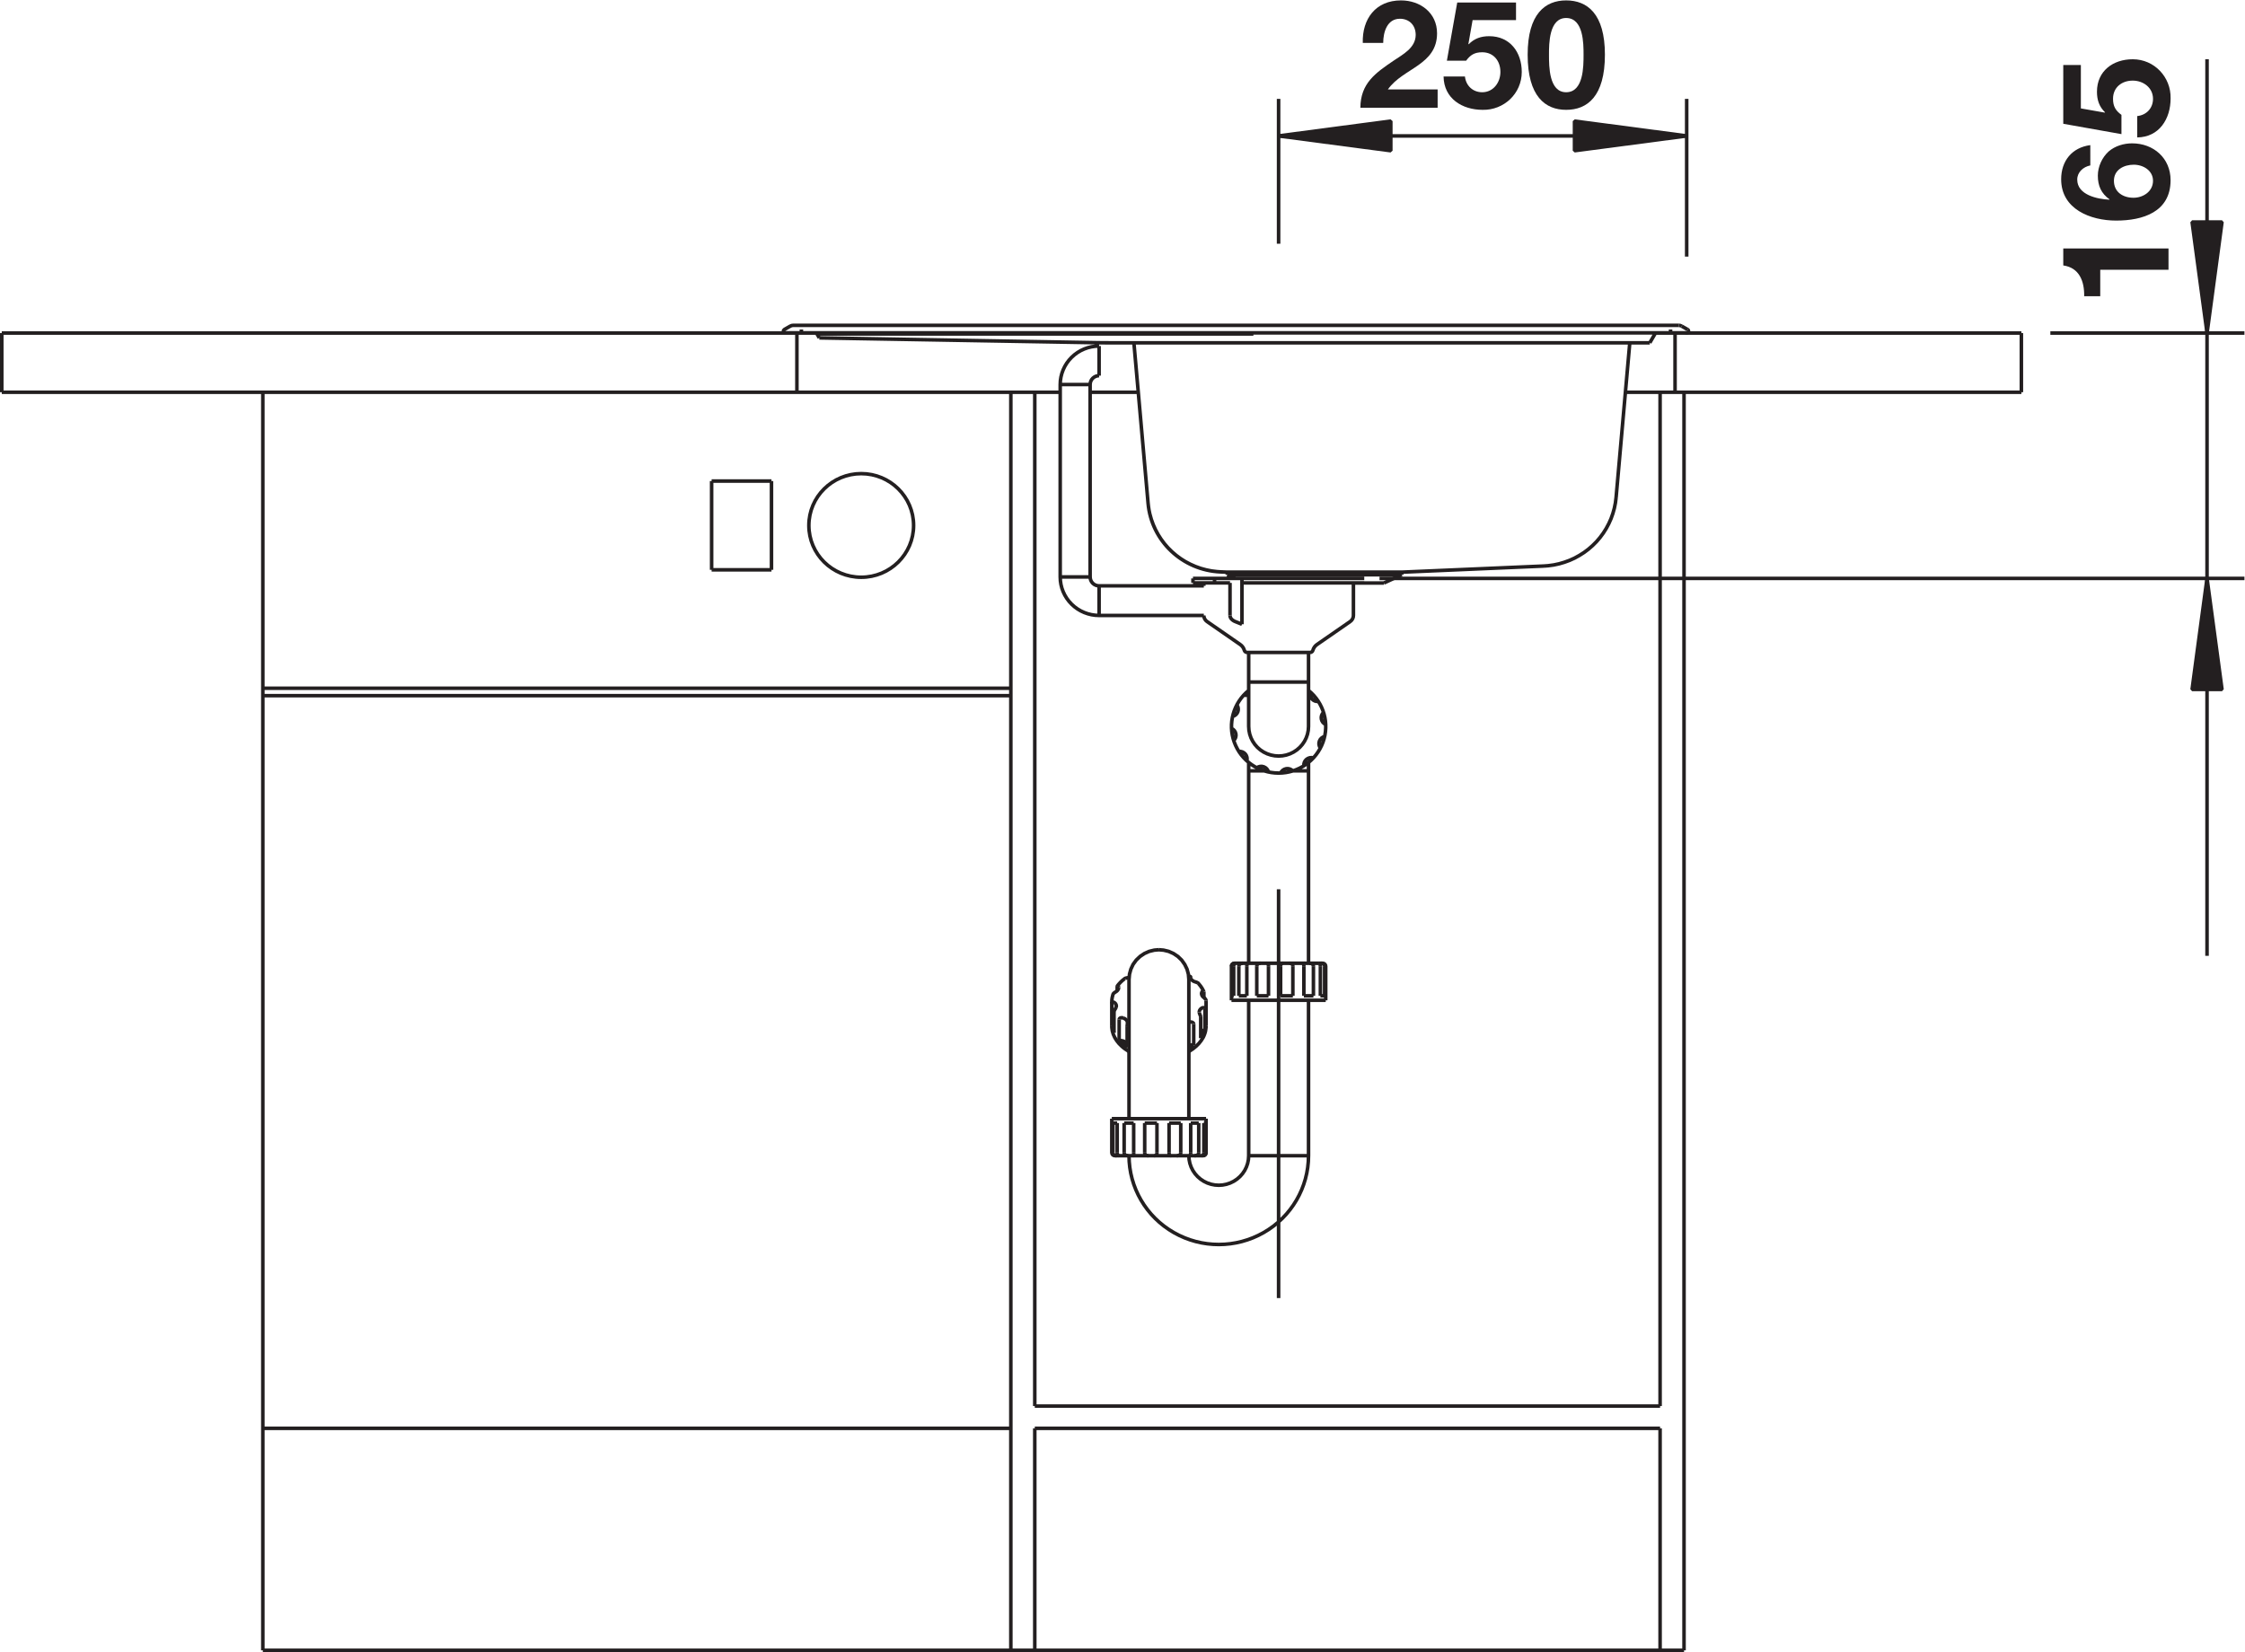 <?xml version="1.0" encoding="UTF-8" standalone="no"?>
<!-- Created with Inkscape (http://www.inkscape.org/) -->

<svg
   version="1.1"
   id="svg2"
   xml:space="preserve"
   width="119.376"
   height="87.865"
   viewBox="0 0 119.376 87.865"
   xmlns="http://www.w3.org/2000/svg"
   xmlns:svg="http://www.w3.org/2000/svg"><defs
     id="defs6"><clipPath
       clipPathUnits="userSpaceOnUse"
       id="clipPath52"><path
         d="M 0,65.899 H 89.532 V 0 H 0 Z"
         id="path50" /></clipPath></defs><g
     id="g8"
     transform="matrix(1.333,0,0,-1.333,0,87.865)"><g
       id="g10"
       transform="translate(67.283,60.492)"><path
         d="M 0,0 H -8.14 M 0,0 v 0 m -16.279,0 h 8.139 m 0,0 V 0 M 0,-4.815 v 6.292 m 0,0 v 0 M -16.279,-4.3 v 5.777 m 0,0 v 0"
         style="fill:none;stroke:#231f20;stroke-width:0.142;stroke-linecap:butt;stroke-linejoin:bevel;stroke-miterlimit:2.613;stroke-dasharray:none;stroke-opacity:1"
         id="path12" /></g><g
       id="g14"
       transform="translate(55.48,61.083)"><path
         d="m 0,0 v -1.181 l -4.476,0.59 z M -4.476,-0.591 0,0 Z"
         style="fill:#231f20;fill-opacity:1;fill-rule:evenodd;stroke:none"
         id="path16" /></g><g
       id="g18"
       transform="translate(55.48,61.083)"><path
         d="m 0,0 v -1.181 l -4.476,0.59 z M -4.476,-0.591 0,0 Z"
         style="fill:none;stroke:#231f20;stroke-width:0.142;stroke-linecap:butt;stroke-linejoin:bevel;stroke-miterlimit:2.613;stroke-dasharray:none;stroke-opacity:1"
         id="path20" /></g><g
       id="g22"
       transform="translate(62.808,59.902)"><path
         d="M 0,0 V 1.181 L 4.476,0.59 Z M 4.476,0.59 0,0 Z"
         style="fill:#231f20;fill-opacity:1;fill-rule:evenodd;stroke:none"
         id="path24" /></g><g
       id="g26"
       transform="translate(62.808,59.902)"><path
         d="M 0,0 V 1.181 L 4.476,0.59 Z M 4.476,0.59 0,0 Z"
         style="fill:none;stroke:#231f20;stroke-width:0.142;stroke-linecap:butt;stroke-linejoin:bevel;stroke-miterlimit:2.613;stroke-dasharray:none;stroke-opacity:1"
         id="path28" /></g><g
       id="g30"
       transform="translate(88.04,27.78)"><path
         d="M 0,0 V 19.953 M 0,15.057 V 0 m 0,15.057 v 0 M 0,35.771 V 19.953 m 0,15.818 v 0 M 0,24.848 v 10.923 m 0,0 v 0 M -33.01,15.057 H 1.492 m 0,0 v 0 m -7.742,9.791 h 7.742 m 0,0 v 0"
         style="fill:none;stroke:#231f20;stroke-width:0.142;stroke-linecap:butt;stroke-linejoin:bevel;stroke-miterlimit:2.613;stroke-dasharray:none;stroke-opacity:1"
         id="path32" /></g><g
       id="g34"
       transform="translate(87.444,57.057)"><path
         d="M 0,0 H 1.193 L 0.597,-4.429 Z M 0.597,-4.429 0,0 Z"
         style="fill:#231f20;fill-opacity:1;fill-rule:evenodd;stroke:none"
         id="path36" /></g><g
       id="g38"
       transform="translate(87.444,57.057)"><path
         d="M 0,0 H 1.193 L 0.597,-4.429 Z M 0.597,-4.429 0,0 Z"
         style="fill:none;stroke:#231f20;stroke-width:0.142;stroke-linecap:butt;stroke-linejoin:bevel;stroke-miterlimit:2.613;stroke-dasharray:none;stroke-opacity:1"
         id="path40" /></g><g
       id="g42"
       transform="translate(88.637,38.408)"><path
         d="m 0,0 h -1.193 l 0.596,4.429 z M -0.597,4.429 0,0 Z"
         style="fill:#231f20;fill-opacity:1;fill-rule:evenodd;stroke:none"
         id="path44" /></g><g
       id="g46"><g
         id="g48"
         clip-path="url(#clipPath52)"><g
           id="g54"
           transform="translate(52.258,39.884)"><path
             d="M 0,0 C 0.054,0 0.101,0.035 0.115,0.087 M 1.604,1.234 C 1.683,1.29 1.731,1.38 1.731,1.476 M 0.015,-1.579 C -0.014,-1.674 0.008,-1.776 0.072,-1.852 0.137,-1.928 0.234,-1.966 0.334,-1.955 M 0.135,-4.207 c -0.096,0.027 -0.199,0.005 -0.276,-0.058 -0.077,-0.063 -0.116,-0.16 -0.105,-0.258 m 0.784,2.132 C 0.467,-2.459 0.434,-2.558 0.451,-2.655 0.468,-2.752 0.533,-2.835 0.625,-2.874 M 0.582,-3.353 C 0.485,-3.376 0.407,-3.446 0.373,-3.538 0.339,-3.631 0.354,-3.735 0.413,-3.814 M 0.278,0.316 C 0.198,0.261 0.141,0.18 0.115,0.087 m 0.511,-12.605 c 0,0.031 -0.013,0.06 -0.035,0.082 -0.022,0.023 -0.052,0.035 -0.084,0.035 m -1.192,7.675 c -0.069,0.071 -0.169,0.104 -0.268,0.087 -0.098,-0.018 -0.181,-0.082 -0.221,-0.172 m -1.273,1.858 c 0,-0.421 0.227,-0.812 0.596,-1.022 0.371,-0.211 0.826,-0.211 1.194,0 0.37,0.21 0.597,0.601 0.597,1.022 m -2.388,1.436 c -0.612,-0.499 -0.843,-1.325 -0.574,-2.063 0.267,-0.74 0.975,-1.233 1.769,-1.233 0.793,0 1.501,0.493 1.77,1.233 0.267,0.738 0.037,1.564 -0.576,2.063 M -2.622,0.087 C -2.607,0.035 -2.56,0 -2.507,0 m -0.135,-1.698 c 0.065,-0.019 0.133,-0.016 0.196,0.009 m -0.075,-2.637 c 0.028,0.094 0.005,0.197 -0.058,0.272 -0.064,0.076 -0.162,0.115 -0.261,0.104 m 1.183,-0.82 c -0.025,0.097 -0.095,0.174 -0.189,0.208 -0.092,0.034 -0.198,0.019 -0.278,-0.04 M -20.97,12.884 c -0.023,-0.013 -0.037,-0.038 -0.036,-0.064 0.001,-0.026 0.016,-0.05 0.04,-0.062 0.024,-0.012 0.052,-0.01 0.074,0.005 m 0.278,0.288 c -0.042,0 -0.083,-0.011 -0.119,-0.031 m 12.319,-1.977 c -0.096,0 -0.187,-0.038 -0.254,-0.104 -0.067,-0.066 -0.104,-0.156 -0.104,-0.25 m 0.358,1.535 c -0.412,0 -0.806,-0.161 -1.097,-0.449 -0.292,-0.289 -0.455,-0.679 -0.455,-1.086 m 1.522,1.668 c 0.139,-0.002 0.279,-0.003 0.417,-0.003 m 3.79,-10.878 c 0,-0.096 0.048,-0.186 0.127,-0.242 m 1.021,-3.787 c 0.097,0.023 0.175,0.093 0.209,0.186 0.034,0.093 0.02,0.196 -0.039,0.276 m -0.126,-1.424 c 0.071,0.068 0.105,0.167 0.087,0.265 -0.017,0.097 -0.082,0.179 -0.174,0.219 m -5.64,6.043 c 0,-0.094 0.037,-0.184 0.104,-0.251 0.067,-0.067 0.158,-0.104 0.254,-0.104 m 5.792,-2.57 C -2.647,0.18 -2.705,0.261 -2.785,0.316 m -7.181,2.696 c 0,-0.407 0.163,-0.798 0.455,-1.086 0.291,-0.288 0.685,-0.45 1.097,-0.45 M -6.46,5.95 c 0.133,-1.5 1.368,-2.67 2.888,-2.736 m 0.558,-15.615 c -0.032,0 -0.062,-0.012 -0.085,-0.035 -0.022,-0.022 -0.035,-0.051 -0.035,-0.082 m -4.774,-7.442 c 0,-0.031 0.014,-0.062 0.036,-0.084 0.022,-0.021 0.052,-0.035 0.084,-0.035 m 3.52,0 c 0.033,0 0.063,0.014 0.085,0.035 0.023,0.022 0.036,0.053 0.036,0.084 m 1.134,7.559 h -10e-4 m -1.262,-7.678 c 0.003,0 0.006,0 0.008,0.002 m 1.264,7.676 h -0.009 m -4.236,-0.573 c 0.012,0.002 0.024,0.006 0.036,0.008 m 2.407,-1.781 c -0.009,-0.002 -0.019,-0.006 -0.029,-0.008 m -3.07,-0.08 c 0.001,-0.023 0.003,-0.047 0.006,-0.068 m 3.065,-5.176 c 0,-0.422 0.228,-0.811 0.597,-1.021 0.369,-0.211 0.824,-0.211 1.193,0 0.369,0.21 0.597,0.599 0.597,1.021 m -2.319,7.137 c -0.026,0.017 -0.053,0.033 -0.08,0.049 m -2.375,-7.186 c 0,-1.266 0.682,-2.436 1.79,-3.068 1.108,-0.633 2.473,-0.633 3.58,0 1.109,0.632 1.791,1.802 1.791,3.068 M -15.814,5.067 c 0,1.141 -0.935,2.067 -2.089,2.067 -1.154,0 -2.089,-0.926 -2.089,-2.067 0,-1.142 0.935,-2.067 2.089,-2.067 1.154,0 2.089,0.925 2.089,2.067 z m 44.19,5.314 v 2.363 m 0,0 v 0 m -13.551,0.276 0.237,-0.136 m -35.676,0.167 h 35.32 m -35.64,-0.3 h 35.959 m -34.713,-0.007 h -32.499 m 80.563,0 H 13.78 m 14.596,0 v 0 m -48.044,-0.036 h 17.409 m 17.178,-52.521 v 50.194 m -0.358,0 v 2.363 m 0,0 v 0 m -0.179,0.14 v -0.133 m 0,0.133 v 0 m 0,0.167 V 13.02 m 0,0.031 v 0 M -8.444,12.357 -19.575,12.55 m 11.548,-0.196 h 21.58 m 0,0 v 0 M -9.966,10.689 h 1.194 m -33.001,-0.308 h -10.414 m 40.252,0 h -29.838 m 31.807,0 h -1.969 m 5.083,0 h -1.92 m 1.92,0 v 0 m 35.228,0 H 12.58 m 15.796,0 v 0 m -14.412,-40.45 v 40.45 m 0,-50.194 v 8.857 M -21.483,6.838 h -2.388 m 36.626,5.516 -0.546,-6.171 m 0.546,6.171 v 0 M -4.11,1.234 -2.785,0.316 M -2.981,2.953 -3.301,3.1 m -0.408,0.124 0.137,-0.01 m 0.271,-0.011 -0.271,0.011 m -20.299,0.082 h 2.388 M -3.301,3.203 h 6.959 m 0,0 v 0 M -3.301,3.1 h 6.959 m 0,0 v 0 M -9.966,3.012 h 1.194 M -4.67,2.953 h 6.833 m 0,0 v 0 M -2.716,2.775 h 4.879 m 0,0 v 0 m -6.833,0 h 1.478 m 0,0 v 0 M 1.731,2.77 h 1.213 m 0,0 v 0 M -4.237,2.657 h -4.177 m 4.177,0 v 0 m 0,-1.181 h -4.177 m 4.177,0 v 0 M -2.507,0 H 0 m 0,0 v 0 m 3.658,3.203 5.663,0.244 m 0,0 v 0 m 0,0 0.178,0.013 0.219,0.03 0.216,0.046 0.211,0.062 0.206,0.075 0.201,0.091 0.192,0.106 0.186,0.118 0.176,0.132 0.165,0.144 0.155,0.155 0.142,0.166 0.13,0.176 0.117,0.185 0.103,0.193 0.089,0.199 0.073,0.206 0.059,0.21 0.043,0.214 0.027,0.215 M 3.658,3.1 v 0.103 m 0,0 v 0 M 1.731,2.77 V 1.476 m 0,1.294 v 0 M -6.393,5.531 -6.331,5.309 -6.256,5.102 -6.166,4.9 -6.061,4.705 -5.942,4.519 -5.81,4.341 -5.665,4.174 -5.508,4.018 -5.339,3.873 -5.16,3.741 -4.973,3.623 -4.775,3.519 -4.572,3.429 -4.363,3.354 -4.148,3.295 -3.93,3.251 -3.709,3.224 m 1.262,-4.405 h 2.387 m 0,0 v 0 m -41.713,-0.248 h 29.838 m -29.838,-0.296 h 29.838 M 0.626,-13.878 v 1.36 M 0.582,-13.7 v 1.182 M 0.413,-13.7 v 1.182 M 0.135,-13.7 v 1.182 M -0.06,-2.953 V 0 m 0,0 v 0 m 0,-13.878 v -6.201 m 0,15.691 v -8.013 m 0,8.013 v 0 M -0.246,-13.7 v 1.182 M -0.685,-13.7 v 1.182 M -1.174,-13.7 v 1.182 m -0.08,-13.241 V -9.448 M -1.657,-13.7 v 1.182 m -0.168,7.794 h -0.622 m 0.622,0 v 0 m 1.765,0 h -0.621 m 0.621,0 v 0 m 13.844,17.475 -0.231,-0.397 m 0.231,0.397 v 0 M -2.124,-13.7 v 1.182 m -0.323,9.565 V 0 m 0,0 v 0 m 0,-13.878 v -6.201 m 0,15.692 v -8.014 m 0,8.014 v 0 M -2.521,-13.7 v 1.182 M -2.716,1.125 v 1.828 m 0,0 v 0 M -2.84,-13.7 v 1.182 M -3.045,-13.7 v 1.182 M -3.132,-13.7 v 1.182 m -0.002,-1.36 v 1.36 M -3.192,2.775 V 1.476 m 0,1.299 v 0 M -3.301,3.1 v 0.103 m 0,0 v 0 M -3.809,2.953 V 2.775 m 0,0.178 v 0 m -0.338,-17.858 v 0.961 m 0,-4.658 v -1.358 m -0.002,1.182 v -1.182 m -0.042,4.899 v 0.834 m -0.044,0.459 v 0.22 m 0,-5.23 V -19.96 M -4.237,2.775 V 2.657 m 0,0.118 v 0 M -4.361,-15.39 v 0.836 m -0.079,-4.224 v -1.182 m -0.2,4.293 v 0.836 M -4.67,2.953 V 2.775 m 0,0.178 v 0 m -0.09,-15.958 v 0.031 m 0,-5.804 v -1.182 m -0.074,1.358 v 5.558 m 0.687,-0.9 -0.002,0.058 m -0.269,-0.474 -0.002,0.013 M -7.026,12.354 -6.46,5.95 m 1.626,-18.994 -0.018,0.207 -0.055,0.201 -0.091,0.188 -0.122,0.172 -0.151,0.146 -0.175,0.117 -0.192,0.086 -0.203,0.049 -0.186,0.016 m -13.665,24.613 0.117,-0.201 m 14.418,-31.328 v -1.182 m -0.466,1.182 v -1.182 m -0.483,1.182 v -1.182 m -0.489,1.182 v -1.182 m -0.44,1.182 v -1.182 m -0.186,6.916 v -5.558 m -0.074,2.851 v 0.836 m -0.12,-3.863 v -1.182 m -0.199,4.475 v 0.836 m -0.079,1.152 v 0.162 m 0,-5.443 v -1.182 m -0.126,4.783 v 0.836 m -0.044,-4.437 v -1.182 m -0.042,5.125 v 0.836 m -0.003,-0.906 v 0.961 m 0,-4.658 v -1.358 m 0.271,6.6 10e-4,-0.016 m 7.993,0.975 h 0.15 m -3.469,0 h 3.318 m -3.36,0 h 0.041 m -3.064,0.539 -0.186,-0.016 -0.202,-0.049 -0.193,-0.086 -0.174,-0.117 -0.152,-0.146 -0.124,-0.17 -0.089,-0.19 -0.055,-0.201 -0.019,-0.207 m -1.193,14.52 v 1.181 m 0,0 v 0 m 0,9.567 v -1.181 m 0,1.181 v 0 M -8.772,3.012 v 7.677 M -9.966,3.012 v 7.677 m -1.014,-40.758 v 40.45 m 0,0 v 0 m 0,-50.194 v 8.857 m 0,0 v 0 M 0.413,-13.7 h 0.169 m -0.828,0 h 0.381 m -1.309,0 h 0.489 m -1.439,0 h 0.467 m -1.183,0 h 0.319 m -0.611,0 h 0.087 m -0.089,-0.178 h 3.76 m -12.561,-17.078 v 41.337 m 0,0 v 0 m 0,-41.337 v -8.857 m 0,8.857 v 0 m 7.788,12.354 h -3.761 m 3.673,-0.176 h 0.086 m -3.544,0 h -0.17 m 0.828,0 h -0.38 m 1.309,0 h -0.489 m 1.438,0 h -0.466 m 1.183,0 H -4.76 M 1.604,1.234 0.278,0.316 m 1.326,0.918 v 0 m -9.243,-21.313 h -0.149 m 3.469,0 h -3.318 m 3.361,0 h -0.042 m 4.258,0 H -2.447 M 2.944,2.77 3.658,3.1 m 0,0 v 0 m -23.948,9.784 v -0.133 m 0,0.3 V 13.02 m -0.179,-2.639 v 2.363 m -1.014,-9.448 v 3.542 m -2.388,0 V 3.296 m 12.891,-33.365 h 24.944 m 0,0 v 0 m -24.944,-0.887 h 24.944 m 0,0 v 0 m -25.899,0 h -29.838 m 29.838,0 v 0 m 0,-8.857 h 0.955 m 0,0 v 0 m -0.955,0 h -29.838 m 29.838,0 v 0 m 25.899,0 H -10.98 m 25.899,0 h -0.955 m -34.934,52.697 0.237,0.136 m 0,0 -0.237,-0.136 m -20.803,-43.84 v 41.337 m 0,0 v 0 m 0,-41.337 v -8.857 m 0,8.857 v 0 m -10.414,41.337 v 2.363 M 36.379,-1.477 h -1.193 l 0.596,4.43 z m -0.597,4.43 0.597,-4.43 z"
             style="fill:none;stroke:#231f20;stroke-width:0.142;stroke-linecap:butt;stroke-linejoin:bevel;stroke-miterlimit:2.613;stroke-dasharray:none;stroke-opacity:1"
             id="path56" /></g><g
           id="g58"
           transform="translate(49.268,41.119)"><path
             d="M 0,0 C -0.015,0.006 -0.029,0.013 -0.043,0.02 -0.056,0.027 -0.068,0.035 -0.08,0.043 -0.092,0.051 -0.104,0.06 -0.113,0.068 -0.124,0.077 -0.134,0.086 -0.143,0.097 -0.151,0.106 -0.159,0.117 -0.167,0.128 -0.175,0.14 -0.181,0.152 -0.186,0.164 -0.191,0.176 -0.195,0.189 -0.198,0.202 -0.201,0.215 -0.202,0.228 -0.202,0.242 M -1.781,-14.19 v 0.005 c 0,0.002 0,0.006 0.003,0.008 h 0.003 m -2.849,-2.543 c 0.024,0.002 0.049,0.002 0.073,0 0.024,-0.002 0.047,-0.006 0.071,-0.013 0.021,-0.006 0.043,-0.014 0.063,-0.024 0.019,-0.01 0.038,-0.021 0.054,-0.035 0.015,-0.012 0.028,-0.027 0.04,-0.043 0.007,-0.012 0.014,-0.023 0.019,-0.037 m -0.32,0.152 c 0.03,-0.033 0.062,-0.064 0.095,-0.094 0.034,-0.031 0.069,-0.06 0.107,-0.089 0.037,-0.03 0.077,-0.057 0.117,-0.082 m -0.61,0.916 c 0.021,-0.006 0.042,-0.016 0.062,-0.026 0.009,-0.006 0.017,-0.01 0.025,-0.015 m -0.081,-0.028 c 0.003,-0.015 0.005,-0.031 0.008,-0.047 0.007,-0.039 0.017,-0.078 0.029,-0.115 0.012,-0.037 0.026,-0.074 0.043,-0.111 m 0.524,0.461 c 0.003,-0.008 0.006,-0.016 0.008,-0.024 0.002,-0.009 0.002,-0.017 0.003,-0.027 v -0.016 m 2.948,0.58 c 0.009,0.006 0.017,0.012 0.026,0.016 0.008,0.004 0.017,0.008 0.026,0.01 0.008,0.002 0.017,0.004 0.025,0.004 0.008,0 0.015,0 0.023,-0.002 0.007,-0.002 0.014,-0.004 0.019,-0.008 0.005,-0.004 0.01,-0.008 0.015,-0.014 0.003,-0.004 0.006,-0.009 0.008,-0.015 0.002,-0.004 0.003,-0.01 0.003,-0.016 m -3.423,-0.422 c 0,0.006 0,0.012 0.002,0.016 0.002,0.008 0.005,0.013 0.009,0.019 0.005,0.006 0.009,0.01 0.015,0.016 0.006,0.006 0.013,0.01 0.02,0.014 0.009,0.002 0.017,0.005 0.026,0.007 0.009,0.002 0.019,0.002 0.029,0.002 0.01,0 0.02,0 0.031,-0.002 0.01,-0.002 0.021,-0.005 0.031,-0.007 m -0.454,0.586 c 0,0.003 0,0.009 0.002,0.015 0.002,0.004 0.004,0.01 0.008,0.014 0.004,0.004 0.008,0.008 0.013,0.012 0.006,0.002 0.012,0.003 0.018,0.005 h 0.02 c 0.008,-0.002 0.016,-0.003 0.023,-0.007 0.008,-0.004 0.015,-0.008 0.022,-0.014 0.008,-0.004 0.014,-0.01 0.021,-0.018 m 3.417,-1.398 c 0.025,0.035 0.049,0.07 0.07,0.105 0.021,0.036 0.04,0.073 0.057,0.11 0.016,0.037 0.03,0.074 0.043,0.113 m -0.642,-0.734 c 0.026,0.015 0.051,0.031 0.076,0.047 0.04,0.025 0.08,0.052 0.118,0.082 m -0.167,0.92 c 0.011,10e-4 0.022,10e-4 0.034,0.003 0.011,0 0.021,0 0.032,-0.002 0.011,0 0.02,-10e-4 0.029,-0.005 0.009,-0.002 0.018,-0.008 0.026,-0.012 0.008,-0.004 0.013,-0.01 0.02,-0.016 0.006,-0.004 0.01,-0.011 0.015,-0.017 0.003,-0.006 0.007,-0.012 0.008,-0.02 0.002,-0.004 0.003,-0.01 0.003,-0.015 m -3.047,1.523 c 0.002,0.002 0.005,0.006 0.007,0.006 0.003,0.002 0.007,0.002 0.01,0.002 0.004,-0.002 0.008,-0.004 0.011,-0.008 0.004,-0.002 0.007,-0.008 0.01,-0.012 0.003,-0.006 0.006,-0.011 0.008,-0.019 0.002,-0.006 0.003,-0.014 0.004,-0.022 m -0.142,-0.631 c 0.009,-0.009 0.017,-0.019 0.024,-0.029 0.007,-0.012 0.013,-0.021 0.017,-0.033 0.004,-0.012 0.007,-0.024 0.009,-0.035 0,-0.006 0.001,-0.012 0.001,-0.018 m 2.892,-1.566 c 0.017,0.004 0.033,0.008 0.051,0.01 0.023,0.003 0.048,0.005 0.072,0.003 0.025,0 0.049,-0.002 0.073,-0.007 m 0.219,1.32 c 0,0.01 0.002,0.019 0.004,0.029 0.003,0.016 0.008,0.03 0.015,0.043 0.008,0.014 0.016,0.028 0.027,0.039 0.012,0.012 0.025,0.024 0.038,0.033 m -0.026,-0.939 c 0.013,0.012 0.027,0.021 0.042,0.031 0.018,0.012 0.039,0.022 0.06,0.03 0.022,0.009 0.045,0.015 0.069,0.019 m -0.136,1.447 v 0.016 c 0.002,0.012 0.004,0.023 0.008,0.035 m 0,0 c 0.003,0.008 0.007,0.014 0.011,0.022 0.004,0.005 0.007,0.011 0.012,0.017 0.005,0.004 0.01,0.008 0.015,0.012 0.005,0.002 0.01,0.004 0.015,0.004 0.003,0 0.008,0 0.012,-0.002 0.004,-0.002 0.008,-0.004 0.01,-0.008 0.002,-0.002 0.004,-0.004 0.005,-0.008 m -3.212,-1.058 c 0.019,-0.008 0.036,-0.016 0.053,-0.024 0.016,-0.01 0.031,-0.019 0.045,-0.031 0.013,-0.01 0.025,-0.022 0.035,-0.035 0.01,-0.014 0.017,-0.028 0.023,-0.041 m 3.056,1.189 c 0,-0.002 0.001,-0.004 0.002,-0.006 0.001,-0.004 0.002,-0.009 0.002,-0.015 m -0.004,0.021 c -0.019,0.041 -0.039,0.08 -0.063,0.119 -0.034,0.057 -0.074,0.114 -0.118,0.164 -0.011,0.014 -0.024,0.03 -0.037,0.043 m 0.308,-0.685 c 0,0.006 -10e-4,0.01 -0.002,0.014 -0.002,0.007 -0.005,0.013 -0.009,0.019 -0.003,0.008 -0.008,0.014 -0.013,0.022 -0.006,0.005 -0.011,0.013 -0.017,0.019 -0.007,0.008 -0.014,0.014 -0.021,0.022 -0.008,0.005 -0.015,0.011 -0.022,0.019 -0.008,0.006 -0.016,0.014 -0.023,0.02 -0.007,0.005 -0.014,0.013 -0.02,0.019 m -0.181,0.531 c -0.003,0.004 -0.006,0.006 -0.01,0.01 -0.006,0.004 -0.013,0.01 -0.02,0.012 -0.008,0.006 -0.017,0.01 -0.026,0.012 -0.009,0.004 -0.019,0.007 -0.028,0.011 -0.011,0.004 -0.021,0.006 -0.032,0.01 -0.011,0.002 -0.021,0.006 -0.031,0.01 m -0.161,0.193 c 0.002,0 0.002,-0.002 0.002,-0.006 0.002,-0.004 0.002,-0.006 0.002,-0.009 10e-4,-0.006 10e-4,-0.01 10e-4,-0.016 m -2.632,-0.041 c -0.034,-0.025 -0.067,-0.053 -0.099,-0.08 -0.053,-0.047 -0.102,-0.098 -0.147,-0.151 -0.017,-0.021 -0.033,-0.041 -0.048,-0.062 m -0.174,-0.336 c -0.013,-0.039 -0.023,-0.078 -0.03,-0.119 -0.011,-0.061 -0.018,-0.121 -0.018,-0.182 m 3.075,-1.976 c 0.01,0.006 0.02,0.011 0.031,0.017 0.046,0.03 0.092,0.059 0.137,0.092 0.043,0.031 0.085,0.066 0.124,0.102 0.038,0.035 0.074,0.07 0.109,0.109 0.033,0.037 0.064,0.076 0.092,0.117 0.028,0.039 0.053,0.08 0.076,0.121 0.021,0.041 0.041,0.084 0.056,0.127 0.017,0.043 0.029,0.086 0.039,0.131 0.009,0.045 0.016,0.088 0.019,0.133 0.002,0.021 0.003,0.045 0.003,0.066 m -3.075,-1.015 c -0.01,0.006 -0.02,0.011 -0.03,0.017 -0.047,0.03 -0.093,0.059 -0.137,0.092 -0.044,0.031 -0.085,0.066 -0.124,0.102 -0.039,0.035 -0.075,0.07 -0.11,0.109 -0.032,0.037 -0.063,0.076 -0.092,0.117 -0.028,0.039 -0.052,0.08 -0.075,0.121 -0.022,0.041 -0.041,0.084 -0.057,0.127 -0.016,0.043 -0.029,0.086 -0.039,0.131 -0.009,0.045 -0.016,0.088 -0.019,0.133 -0.002,0.021 -0.003,0.045 -0.003,0.066 m 0.172,0.748 c -0.003,-0.007 -0.007,-0.015 -0.01,-0.023 -0.004,-0.01 -0.009,-0.018 -0.013,-0.025 -0.004,-0.008 -0.01,-0.016 -0.015,-0.024 -0.005,-0.01 -0.01,-0.017 -0.014,-0.025 -0.005,-0.008 -0.009,-0.016 -0.013,-0.024 -0.004,-0.008 -0.007,-0.015 -0.01,-0.023 -0.003,-0.008 -0.005,-0.016 -0.007,-0.022 -10e-4,-0.006 -10e-4,-0.011 -10e-4,-0.017 m 0.1,0.82 c -0.008,-0.006 -0.017,-0.012 -0.025,-0.017 -0.009,-0.004 -0.017,-0.01 -0.026,-0.016 -0.009,-0.006 -0.018,-0.012 -0.026,-0.018 -0.008,-0.006 -0.015,-0.011 -0.023,-0.017 -0.007,-0.006 -0.013,-0.012 -0.019,-0.018 -0.005,-0.006 -0.01,-0.014 -0.014,-0.019 -0.004,-0.006 -0.006,-0.012 -0.008,-0.018 m 0.611,0.67 c -0.014,-0.002 -0.027,-0.006 -0.041,-0.008 -0.012,-0.002 -0.024,-0.004 -0.036,-0.008 -0.011,-0.002 -0.021,-0.004 -0.031,-0.007 -0.009,-0.002 -0.017,-0.006 -0.025,-0.01 -0.004,-0.002 -0.007,-0.004 -0.01,-0.008 m -0.301,-0.32 c 0,0.005 0,0.009 0.001,0.013 0.001,0.006 0.003,0.01 0.005,0.014 h 0.001 m 2.926,0.303 c -0.003,0.006 -0.005,0.013 -0.007,0.021 -0.001,0.006 -0.003,0.012 -0.004,0.02 v 0.008 m -2.865,-0.42 c 0,-0.01 0,-0.02 -0.002,-0.03 -0.003,-0.013 -0.009,-0.027 -0.016,-0.041 -0.007,-0.015 -0.016,-0.027 -0.027,-0.039 -0.011,-0.013 -0.024,-0.025 -0.038,-0.035 m -0.008,-0.586 c 0,-0.006 0,-0.012 -0.001,-0.017 -10e-4,-0.012 -0.004,-0.022 -0.008,-0.034 m 0.452,-0.625 v -0.011 c 0,-0.008 -0.001,-0.018 -0.002,-0.028 0,-0.009 -0.002,-0.017 -0.003,-0.027 -10e-4,-0.008 -0.002,-0.018 -0.003,-0.025 -0.001,-0.008 -0.002,-0.016 -0.003,-0.024 0,-0.006 0,-0.012 0,-0.017 m 2.934,0.361 c 0,0.006 -0.001,0.012 -0.002,0.017 -0.001,0.008 -0.003,0.016 -0.005,0.024 -0.002,0.008 -0.005,0.016 -0.008,0.023 -0.003,0.01 -0.007,0.018 -0.01,0.026 -0.003,0.009 -0.007,0.017 -0.01,0.027 -0.004,0.008 -0.007,0.016 -0.01,0.025 -0.003,0.008 -0.006,0.018 -0.008,0.026 -0.002,0.008 -0.004,0.015 -0.004,0.025 m 0.142,0.629 c -0.01,0.01 -0.018,0.02 -0.026,0.031 -0.005,0.01 -0.011,0.022 -0.016,0.034 -0.004,0.009 -0.007,0.021 -0.008,0.033 -10e-4,0.008 -10e-4,0.013 -10e-4,0.019 m -0.277,0.479 c -0.018,0.006 -0.036,0.014 -0.053,0.023 -0.016,0.008 -0.03,0.018 -0.044,0.03 -0.014,0.011 -0.025,0.023 -0.035,0.037 -0.01,0.011 -0.018,0.025 -0.024,0.041 m 5.249,0.597 c 0.01,-0.002 0.018,-0.005 0.027,-0.009 0.008,-0.004 0.015,-0.01 0.022,-0.014 0.007,-0.006 0.014,-0.012 0.019,-0.02 0.006,-0.005 0.011,-0.013 0.014,-0.021 0.004,-0.008 0.007,-0.016 0.009,-0.025 0.001,-0.006 0.002,-0.014 0.002,-0.022 m -0.143,0.117 c 0.007,0 0.016,0 0.025,-0.002 0.009,0 0.018,-0.002 0.025,-0.004 m -1.663,-0.111 c 0,0.008 0,0.014 10e-4,0.022 0,0.009 0.002,0.017 0.004,0.025 0.001,0.008 0.003,0.016 0.007,0.021 0.002,0.008 0.006,0.014 0.01,0.02 0.004,0.004 0.009,0.01 0.014,0.014 0.006,0.004 0.013,0.007 0.02,0.009 0.007,0.002 0.016,0.004 0.023,0.004 0.009,0.002 0.019,0.002 0.028,0.002 m 0.238,0 c 0.011,0 0.022,0 0.032,-0.002 0.011,0 0.021,-0.002 0.031,-0.004 0.008,-0.002 0.017,-0.005 0.025,-0.009 0.008,-0.004 0.015,-0.008 0.021,-0.014 0.006,-0.006 0.011,-0.012 0.016,-0.02 0.004,-0.005 0.008,-0.013 0.011,-0.021 0.003,-0.008 0.005,-0.016 0.006,-0.025 0.002,-0.006 0.002,-0.014 0.002,-0.022 m -2.155,0 c 0,0.008 0,0.016 0.002,0.022 0.002,0.009 0.005,0.017 0.009,0.025 0.004,0.008 0.009,0.016 0.016,0.021 0.006,0.008 0.012,0.014 0.019,0.02 0.009,0.006 0.017,0.01 0.026,0.014 0.009,0.004 0.019,0.007 0.029,0.009 0.011,0.002 0.02,0.004 0.031,0.004 0.011,0.002 0.022,0.002 0.031,0.002 m 2.645,0 c 0.015,0 0.028,0 0.041,-0.002 0.013,-0.002 0.025,-0.004 0.037,-0.008 0.011,-10e-4 0.022,-0.007 0.03,-0.011 0.01,-0.006 0.018,-0.012 0.026,-0.018 0.007,-0.008 0.012,-0.015 0.017,-0.023 0.005,-0.008 0.009,-0.018 0.012,-0.028 0.002,-0.009 0.004,-0.017 0.004,-0.027 m -2.656,0.117 c 0.003,0 0.006,0 0.008,-0.002 0.002,0 0.002,-0.002 0.003,-0.004 0.001,-0.002 0.001,-0.004 0.001,-0.005 m 0.385,-0.106 c 0,0.01 0.001,0.018 0.004,0.027 0.002,0.01 0.005,0.02 0.009,0.028 0.004,0.008 0.01,0.015 0.016,0.023 0.006,0.006 0.014,0.012 0.022,0.018 0.009,0.004 0.019,0.01 0.028,0.011 0.012,0.004 0.024,0.006 0.035,0.008 0.015,0.002 0.028,0.002 0.042,0.002 m -1.164,-0.117 c 0,0.008 0.001,0.016 0.003,0.022 0.001,0.009 0.004,0.017 0.008,0.025 0.004,0.008 0.008,0.016 0.013,0.021 0.006,0.008 0.011,0.014 0.017,0.02 0.007,0.004 0.014,0.01 0.021,0.014 0.008,0.004 0.016,0.007 0.023,0.009 0.007,0.002 0.015,0.004 0.023,0.004 0.003,0.002 0.007,0.002 0.011,0.002 m 2.765,-0.043 c 0,0.006 10e-4,0.01 10e-4,0.014 0,0.004 0,0.01 0.002,0.014 10e-4,0.004 0.003,0.007 0.006,0.009 0.002,0.002 0.006,0.004 0.009,0.004 0.004,0.002 0.008,0.002 0.012,0.002 m -1.522,0 c 0.008,0 0.016,0 0.023,-0.002 0.006,0 0.013,-0.002 0.019,-0.004 0.006,-0.002 0.011,-0.005 0.016,-0.009 0.003,-0.004 0.007,-0.01 0.01,-0.014 0.003,-0.006 0.005,-0.012 0.007,-0.02 0.002,-0.005 0.004,-0.013 0.005,-0.021 10e-4,-0.008 0.002,-0.016 0.002,-0.025 10e-4,-0.008 10e-4,-0.014 10e-4,-0.022 m 2.07,0 c 0,0.008 -10e-4,0.016 -0.002,0.022 -10e-4,0.009 -0.003,0.017 -0.005,0.025 -10e-4,0.008 -0.004,0.016 -0.007,0.021 -0.004,0.008 -0.007,0.014 -0.011,0.02 -0.003,0.004 -0.007,0.01 -0.011,0.014 -0.003,0.004 -0.006,0.005 -0.009,0.009 -0.003,0.002 -0.006,0.004 -0.008,0.004 -10e-4,0.002 -0.002,0.002 -0.004,0.002 m -0.602,-0.117 -0.002,0.074 m -2.714,0.043 c -0.004,0 -0.007,0 -0.01,-0.002 -0.004,0 -0.008,-0.002 -0.013,-0.004 -0.005,-0.002 -0.01,-0.005 -0.015,-0.009 -0.005,-0.004 -0.01,-0.01 -0.014,-0.014 -0.005,-0.006 -0.009,-0.012 -0.013,-0.02 -0.004,-0.005 -0.007,-0.013 -0.01,-0.021 -0.003,-0.008 -0.005,-0.016 -0.007,-0.025 -0.001,-0.006 -0.001,-0.014 -0.001,-0.022 m 0.536,0.106 c 0,0 -0.001,-0.002 -0.001,-0.004 -0.001,-0.004 -0.001,-0.01 -0.001,-0.014 -0.002,-0.006 -0.002,-0.014 -0.004,-0.02 C 0.474,-13.69 0.473,-13.698 0.472,-13.706 0.471,-13.714 0.47,-13.722 0.47,-13.731 0.469,-13.739 0.469,-13.745 0.469,-13.753 m -4.513,-7.518 c 10e-4,-0.003 0,-0.007 0,-0.011 0,-0.006 -0.001,-0.01 -0.001,-0.016 -0.002,-0.002 -0.003,-0.006 -0.006,-0.008 -0.002,-0.004 -0.006,-0.006 -0.01,-0.006 -0.003,-0.002 -0.008,-0.002 -0.012,-0.002 m 2.914,0.12 c 0,-0.008 -10e-4,-0.016 -0.002,-0.024 -0.002,-0.008 -0.005,-0.015 -0.009,-0.023 -0.003,-0.008 -0.008,-0.016 -0.013,-0.024 -0.006,-0.006 -0.01,-0.013 -0.017,-0.017 -0.007,-0.006 -0.014,-0.012 -0.021,-0.016 -0.007,-0.002 -0.014,-0.006 -0.022,-0.008 -0.008,-0.004 -0.016,-0.004 -0.023,-0.006 h -0.011 m -0.493,-0.002 c -0.003,0 -0.005,0 -0.007,0.002 -0.001,0.002 -0.003,0.004 -0.004,0.006 v 0.004 m -1.68,-0.012 c -0.012,0 -0.022,0.002 -0.033,0.002 -0.01,0 -0.02,0.002 -0.03,0.006 -0.009,0.002 -0.018,0.004 -0.026,0.008 -0.007,0.004 -0.014,0.01 -0.02,0.016 -0.007,0.004 -0.012,0.011 -0.016,0.017 -0.005,0.008 -0.008,0.016 -0.011,0.024 -0.003,0.008 -0.006,0.015 -0.007,0.023 -10e-4,0.008 -10e-4,0.016 -10e-4,0.024 m 1.438,0 c 0,-0.008 0,-0.016 -0.002,-0.024 -10e-4,-0.008 -0.004,-0.015 -0.007,-0.023 -0.004,-0.008 -0.008,-0.016 -0.013,-0.024 -0.004,-0.006 -0.011,-0.013 -0.017,-0.017 -0.008,-0.006 -0.016,-0.012 -0.024,-0.016 -0.008,-0.004 -0.018,-0.006 -0.027,-0.008 -0.011,-0.004 -0.021,-0.006 -0.032,-0.006 -0.011,0 -0.023,-0.002 -0.033,-0.002 m 0.872,0.12 c 0,-0.008 -0.001,-0.016 -0.003,-0.024 -0.002,-0.008 -0.005,-0.015 -0.009,-0.023 -0.004,-0.008 -0.009,-0.016 -0.015,-0.024 -0.005,-0.006 -0.012,-0.013 -0.02,-0.017 -0.008,-0.006 -0.016,-0.012 -0.026,-0.016 -0.008,-0.004 -0.018,-0.006 -0.028,-0.008 -0.011,-0.004 -0.021,-0.004 -0.032,-0.006 -0.01,0 -0.021,-0.002 -0.031,-0.002 m -0.937,0 c -0.008,0 -0.015,0.002 -0.022,0.002 -0.007,0 -0.014,0.002 -0.02,0.006 -0.006,0.002 -0.011,0.004 -0.014,0.008 -0.005,0.006 -0.009,0.01 -0.011,0.016 -0.004,0.006 -0.006,0.011 -0.008,0.017 -0.002,0.008 -0.003,0.016 -0.004,0.024 -0.002,0.008 -0.002,0.015 -0.003,0.023 v 0.024 m -2.096,-0.12 c -0.008,0 -0.017,0.002 -0.025,0.002 -0.009,0.002 -0.017,0.002 -0.026,0.006 -0.009,0.002 -0.018,0.006 -0.026,0.008 -0.008,0.004 -0.016,0.01 -0.023,0.016 -0.007,0.004 -0.013,0.011 -0.019,0.017 -0.005,0.008 -0.01,0.016 -0.014,0.024 -0.004,0.008 -0.007,0.015 -0.009,0.023 -10e-4,0.008 -0.002,0.016 -0.002,0.024 m 1.757,0 c 0,-0.008 -10e-4,-0.016 -10e-4,-0.024 -10e-4,-0.008 -0.003,-0.015 -0.004,-0.023 -0.002,-0.008 -0.004,-0.016 -0.007,-0.024 -0.003,-0.006 -0.006,-0.011 -0.011,-0.017 -0.004,-0.006 -0.009,-0.012 -0.014,-0.016 -0.006,-0.004 -0.012,-0.006 -0.019,-0.008 -0.008,-0.004 -0.016,-0.006 -0.024,-0.006 -0.009,0 -0.018,-0.002 -0.027,-0.002 m -1.036,0 c -0.011,0 -0.022,0.002 -0.033,0.002 -0.011,0.002 -0.022,0.002 -0.033,0.006 -0.01,0.002 -0.02,0.004 -0.029,0.008 -0.009,0.004 -0.017,0.01 -0.025,0.016 -0.008,0.004 -0.015,0.011 -0.02,0.017 -0.006,0.008 -0.011,0.016 -0.015,0.024 -0.004,0.008 -0.007,0.015 -0.008,0.023 -0.002,0.008 -0.003,0.016 -0.003,0.024 m -0.278,0 c 0,-0.01 0,-0.02 0.002,-0.03 10e-4,-0.007 0.004,-0.017 0.007,-0.025 0.003,-0.008 0.005,-0.016 0.009,-0.023 0.003,-0.006 0.008,-0.012 0.012,-0.018 0.003,-0.006 0.007,-0.01 0.011,-0.014 0.003,-0.002 0.006,-0.004 0.01,-0.008 0.002,0 0.004,-0.002 0.006,-0.002 m 0.601,0.12 0.001,-0.077 m 2.715,-0.043 c 0.004,0 0.007,0.002 0.011,0.002 0.004,0.002 0.008,0.004 0.012,0.006 0.006,0.002 0.01,0.006 0.015,0.008 0.006,0.006 0.011,0.01 0.015,0.016 0.005,0.006 0.008,0.011 0.012,0.017 0.004,0.008 0.008,0.016 0.01,0.024 0.003,0.008 0.005,0.015 0.007,0.023 0.001,0.008 0.002,0.016 0.002,0.024 m -0.536,-0.108 v 0.004 c 10e-4,0.006 0.002,0.01 0.003,0.016 0,0.006 0.002,0.011 0.003,0.017 10e-4,0.008 0.002,0.016 0.002,0.024 0.002,0.008 0.002,0.015 0.002,0.023 10e-4,0.008 10e-4,0.016 10e-4,0.024 m 19.745,32.723 c 0.021,-0.015 0.049,-0.017 0.073,-0.005 0.024,0.011 0.039,0.036 0.04,0.061 10e-4,0.027 -0.013,0.052 -0.036,0.064 m -0.237,0.136 c -0.036,0.021 -0.077,0.031 -0.119,0.031 M 0,0 c 0.091,-0.038 0.183,-0.075 0.274,-0.11"
             style="fill:none;stroke:#231f20;stroke-width:0.142;stroke-linecap:butt;stroke-linejoin:bevel;stroke-miterlimit:2.613;stroke-dasharray:none;stroke-opacity:1"
             id="path60" /></g><g
           id="g62"
           transform="translate(86.503,56.003)"><path
             d="m 0,0 v -0.852 h -2.723 v -1.055 h -0.641 c 0.012,0.594 -0.192,1.139 -0.834,1.229 V 0 Z"
             style="fill:#231f20;fill-opacity:1;fill-rule:nonzero;stroke:none"
             id="path64" /></g><g
           id="g66"
           transform="translate(85.105,58.025)"><path
             d="m 0,0 c 0.39,0 0.78,0.252 0.78,0.678 0,0.408 -0.39,0.641 -0.768,0.641 -0.396,0 -0.791,-0.204 -0.791,-0.641 C -0.779,0.223 -0.414,0 0,0 M -1.721,1.29 C -2.002,1.235 -2.243,1.02 -2.243,0.726 c 0,-0.618 0.81,-0.78 1.278,-0.803 l 0.012,0.012 c -0.33,0.233 -0.468,0.539 -0.468,0.947 0,0.359 0.168,0.725 0.432,0.966 0.258,0.221 0.605,0.323 0.935,0.323 0.858,0 1.535,-0.594 1.535,-1.469 0,-1.271 -1.109,-1.613 -2.17,-1.613 -1.026,0 -2.195,0.456 -2.195,1.649 0,0.726 0.426,1.265 1.163,1.362 z"
             style="fill:#231f20;fill-opacity:1;fill-rule:nonzero;stroke:none"
             id="path68" /></g><g
           id="g70"
           transform="translate(83.007,63.322)"><path
             d="M 0,0 V -1.732 L 0.954,-1.9 0.965,-1.889 c -0.234,0.228 -0.323,0.493 -0.323,0.822 0,0.828 0.641,1.296 1.427,1.296 0.864,0 1.529,-0.714 1.511,-1.56 0,-0.815 -0.45,-1.547 -1.331,-1.559 v 0.852 c 0.372,0.041 0.629,0.317 0.629,0.689 0,0.444 -0.389,0.726 -0.809,0.726 -0.438,0 -0.786,-0.271 -0.786,-0.726 0,-0.306 0.108,-0.473 0.336,-0.641 v -0.768 l -2.321,0.413 V 0 Z"
             style="fill:#231f20;fill-opacity:1;fill-rule:nonzero;stroke:none"
             id="path72" /></g><g
           id="g74"
           transform="translate(54.362,64.202)"><path
             d="m 0,0 c -0.029,0.959 0.516,1.697 1.523,1.697 0.768,0 1.44,-0.492 1.44,-1.313 0,-0.63 -0.336,-0.978 -0.75,-1.272 C 1.799,-1.182 1.308,-1.421 1.002,-1.854 h 1.984 v -0.731 h -3.082 c 0.006,0.972 0.6,1.386 1.325,1.877 0.373,0.252 0.876,0.51 0.882,1.025 0,0.397 -0.263,0.648 -0.63,0.648 C 0.978,0.965 0.815,0.443 0.815,0 Z"
             style="fill:#231f20;fill-opacity:1;fill-rule:nonzero;stroke:none"
             id="path76" /></g><g
           id="g78"
           transform="translate(60.475,65.113)"><path
             d="M 0,0 H -1.732 L -1.9,-0.953 -1.889,-0.965 c 0.228,0.234 0.493,0.323 0.822,0.323 0.828,0 1.296,-0.641 1.296,-1.426 0,-0.865 -0.714,-1.53 -1.56,-1.512 -0.815,0 -1.547,0.45 -1.559,1.331 h 0.852 c 0.041,-0.371 0.317,-0.629 0.689,-0.629 0.444,0 0.726,0.39 0.726,0.81 0,0.437 -0.271,0.785 -0.726,0.785 -0.306,0 -0.473,-0.108 -0.641,-0.336 h -0.768 l 0.413,2.321 H 0 Z"
             style="fill:#231f20;fill-opacity:1;fill-rule:nonzero;stroke:none"
             id="path80" /></g><g
           id="g82"
           transform="translate(62.474,62.235)"><path
             d="m 0,0 c 0.695,0 0.695,1.025 0.695,1.499 0,0.438 0,1.463 -0.695,1.463 -0.684,0 -0.684,-1.025 -0.684,-1.463 C -0.684,1.025 -0.684,0 0,0 m 0,3.664 c 0.84,0 1.547,-0.528 1.547,-2.165 0,-1.673 -0.707,-2.201 -1.547,-2.201 -0.827,0 -1.535,0.528 -1.535,2.201 0,1.637 0.708,2.165 1.535,2.165"
             style="fill:#231f20;fill-opacity:1;fill-rule:nonzero;stroke:none"
             id="path84" /></g></g></g></g></svg>

